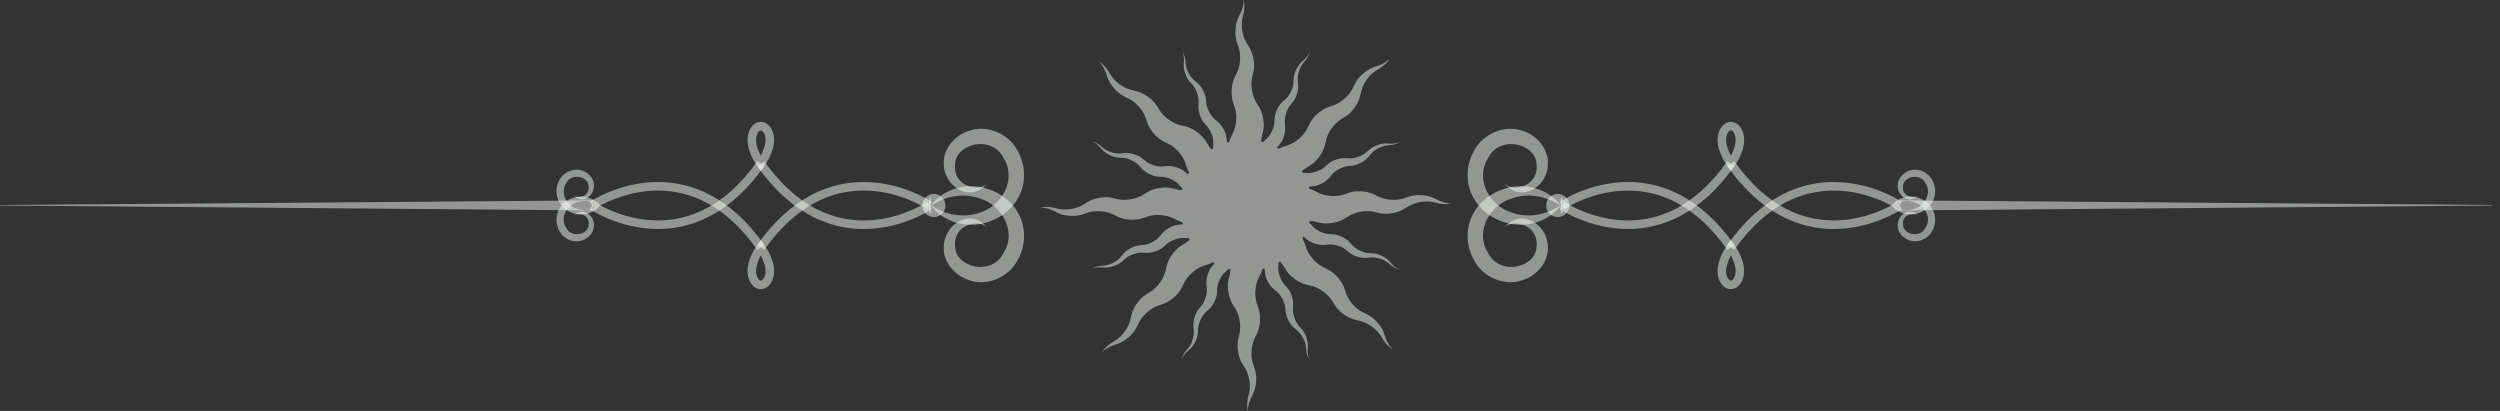 <?xml version="1.0" encoding="UTF-8"?>
<svg xmlns="http://www.w3.org/2000/svg" width="219" height="36" viewBox="0 0 219 36" fill="none">
  <rect x="0" y="0" width="219" height="36" fill="#333333" stroke="none"/>
  <path d="M124.538 17.101C123.223 17.017 123.186 17.583 121.871 17.498C120.556 17.415 120.591 16.849 119.275 16.764C117.96 16.68 117.924 17.246 116.609 17.163C115.57 17.096 115.374 16.73 114.69 16.538C114.673 16.477 114.656 16.418 114.64 16.357C114.986 16.312 115.263 16.354 115.803 16.067C116.657 15.615 116.463 15.248 117.319 14.796C118.173 14.346 118.367 14.713 119.221 14.259C120.075 13.807 119.881 13.44 120.735 12.988C121.589 12.536 121.784 12.903 122.639 12.451C121.727 12.773 121.589 12.381 120.677 12.701C119.765 13.023 119.903 13.414 118.992 13.736C118.08 14.057 117.942 13.666 117.03 13.986C116.119 14.308 116.257 14.699 115.345 15.022C114.749 15.233 114.482 15.137 114.113 15.137C114.086 15.091 114.06 15.046 114.031 15.001C114.556 14.529 114.97 14.553 115.577 13.712C116.348 12.642 115.888 12.31 116.657 11.241C117.428 10.171 117.887 10.502 118.658 9.434C119.429 8.364 118.969 8.032 119.738 6.963C120.509 5.893 120.968 6.224 121.739 5.155C120.75 6.025 120.375 5.601 119.386 6.471C118.396 7.342 118.77 7.767 117.781 8.639C116.792 9.51 116.418 9.083 115.429 9.954C114.438 10.825 114.813 11.251 113.824 12.122C113.042 12.809 112.643 12.689 112.023 13.037C111.97 13.005 111.915 12.974 111.859 12.944C112.073 12.666 112.298 12.501 112.478 11.916C112.763 10.992 112.366 10.87 112.651 9.947C112.935 9.023 113.332 9.144 113.617 8.22C113.902 7.296 113.505 7.175 113.79 6.251C114.075 5.327 114.471 5.45 114.757 4.527C114.339 5.399 113.965 5.218 113.548 6.091C113.13 6.963 113.505 7.143 113.088 8.014C112.671 8.886 112.295 8.706 111.877 9.578C111.46 10.45 111.835 10.629 111.418 11.501C111.145 12.072 110.89 12.193 110.629 12.453C110.579 12.439 110.527 12.425 110.476 12.413C110.512 11.708 110.823 11.433 110.656 10.409C110.444 9.108 109.884 9.199 109.673 7.897C109.462 6.596 110.021 6.506 109.81 5.205C109.599 3.903 109.039 3.994 108.827 2.693C108.616 1.391 109.174 1.302 108.963 0C108.88 1.315 108.313 1.279 108.229 2.595C108.146 3.911 108.712 3.947 108.627 5.262C108.543 6.577 107.977 6.543 107.894 7.858C107.81 9.173 108.375 9.209 108.291 10.524C108.226 11.562 107.859 11.759 107.668 12.444C107.607 12.459 107.546 12.477 107.487 12.493C107.442 12.146 107.484 11.87 107.198 11.33C106.746 10.476 106.378 10.67 105.926 9.816C105.474 8.961 105.841 8.766 105.389 7.912C104.937 7.058 104.57 7.252 104.118 6.398C103.666 5.544 104.033 5.35 103.581 4.495C103.903 5.406 103.511 5.544 103.832 6.456C104.153 7.368 104.544 7.23 104.866 8.141C105.188 9.053 104.796 9.191 105.116 10.103C105.438 11.014 105.829 10.877 106.151 11.787C106.362 12.384 106.266 12.65 106.266 13.018C106.221 13.046 106.175 13.072 106.131 13.1C105.659 12.575 105.684 12.161 104.842 11.555C103.772 10.784 103.44 11.244 102.371 10.475C101.301 9.704 101.632 9.244 100.563 8.474C99.493 7.703 99.162 8.163 98.093 7.392C97.023 6.621 97.354 6.162 96.285 5.391C97.156 6.38 96.729 6.755 97.6 7.744C98.471 8.735 98.897 8.358 99.768 9.349C100.638 10.338 100.214 10.713 101.083 11.703C101.955 12.692 102.38 12.318 103.251 13.308C103.938 14.089 103.818 14.487 104.165 15.107C104.133 15.162 104.103 15.215 104.073 15.271C103.795 15.057 103.63 14.833 103.044 14.652C102.12 14.367 101.999 14.764 101.074 14.481C100.15 14.197 100.273 13.8 99.349 13.514C98.425 13.229 98.302 13.628 97.379 13.343C96.455 13.059 96.578 12.66 95.654 12.377C96.526 12.794 96.345 13.168 97.218 13.587C98.09 14.004 98.269 13.63 99.141 14.047C100.013 14.464 99.834 14.84 100.707 15.257C101.579 15.675 101.758 15.298 102.63 15.717C103.2 15.99 103.322 16.245 103.581 16.506C103.568 16.556 103.554 16.608 103.542 16.657C102.836 16.621 102.562 16.31 101.538 16.477C100.236 16.688 100.327 17.248 99.026 17.46C97.724 17.672 97.635 17.113 96.333 17.323C95.032 17.534 95.123 18.094 93.821 18.306C92.52 18.517 92.43 17.959 91.129 18.17C92.444 18.253 92.409 18.819 93.724 18.904C95.039 18.988 95.076 18.422 96.391 18.507C97.706 18.59 97.671 19.156 98.986 19.239C100.302 19.323 100.338 18.757 101.653 18.84C102.692 18.907 102.889 19.273 103.572 19.465C103.589 19.526 103.605 19.587 103.624 19.646C103.278 19.691 103 19.649 102.46 19.936C101.606 20.388 101.8 20.755 100.946 21.208C100.091 21.659 99.897 21.292 99.043 21.744C98.189 22.196 98.383 22.563 97.529 23.015C96.675 23.467 96.479 23.1 95.625 23.552C96.537 23.23 96.675 23.622 97.586 23.3C98.498 22.98 98.36 22.587 99.272 22.266C100.183 21.944 100.321 22.335 101.233 22.015C102.145 21.694 102.007 21.302 102.918 20.981C103.516 20.77 103.781 20.866 104.15 20.866C104.176 20.911 104.203 20.956 104.23 21.002C103.706 21.474 103.291 21.45 102.686 22.29C101.916 23.359 102.375 23.692 101.606 24.761C100.836 25.83 100.376 25.5 99.605 26.568C98.835 27.637 99.294 27.969 98.525 29.039C97.755 30.108 97.295 29.777 96.524 30.847C97.513 29.976 97.888 30.401 98.877 29.532C99.866 28.66 99.493 28.235 100.482 27.364C101.471 26.493 101.846 26.918 102.836 26.047C103.825 25.177 103.451 24.75 104.441 23.881C105.223 23.194 105.62 23.314 106.24 22.966C106.294 22.998 106.35 23.029 106.403 23.058C106.19 23.335 105.964 23.5 105.785 24.086C105.5 25.01 105.898 25.131 105.614 26.056C105.329 26.98 104.933 26.859 104.648 27.781C104.362 28.705 104.761 28.826 104.476 29.752C104.193 30.675 103.794 30.553 103.51 31.477C103.927 30.604 104.302 30.785 104.719 29.913C105.136 29.04 104.76 28.861 105.179 27.989C105.596 27.117 105.97 27.297 106.389 26.425C106.806 25.553 106.432 25.372 106.847 24.502C107.12 23.931 107.375 23.81 107.638 23.55C107.688 23.564 107.739 23.578 107.791 23.59C107.754 24.295 107.443 24.57 107.61 25.594C107.821 26.895 108.381 26.804 108.593 28.104C108.806 29.406 108.246 29.497 108.457 30.797C108.668 32.098 109.227 32.007 109.44 33.307C109.65 34.609 109.091 34.7 109.303 36C109.387 34.685 109.952 34.72 110.037 33.404C110.121 32.089 109.555 32.053 109.64 30.738C109.723 29.423 110.289 29.459 110.373 28.144C110.456 26.829 109.89 26.792 109.975 25.477C110.04 24.438 110.406 24.242 110.599 23.558C110.659 23.541 110.72 23.525 110.779 23.506C110.825 23.852 110.782 24.13 111.069 24.67C111.521 25.524 111.888 25.33 112.34 26.185C112.792 27.039 112.425 27.234 112.877 28.089C113.329 28.943 113.696 28.749 114.148 29.605C114.6 30.459 114.233 30.653 114.685 31.507C114.364 30.595 114.755 30.457 114.435 29.545C114.113 28.634 113.72 28.772 113.4 27.86C113.077 26.948 113.47 26.81 113.149 25.899C112.827 24.987 112.436 25.125 112.114 24.213C111.903 23.616 111.999 23.35 111.999 22.982C112.046 22.956 112.09 22.928 112.135 22.901C112.609 23.426 112.583 23.84 113.425 24.445C114.494 25.216 114.826 24.756 115.896 25.526C116.965 26.296 116.633 26.756 117.702 27.526C118.772 28.297 119.104 27.837 120.174 28.608C121.243 29.377 120.912 29.838 121.98 30.609C121.109 29.62 121.536 29.245 120.665 28.256C119.793 27.267 119.368 27.642 118.497 26.651C117.627 25.662 118.053 25.287 117.182 24.297C116.31 23.308 115.885 23.683 115.014 22.693C114.326 21.912 114.446 21.513 114.098 20.893C114.13 20.84 114.16 20.785 114.191 20.73C114.468 20.944 114.634 21.169 115.219 21.348C116.143 21.633 116.266 21.236 117.19 21.519C118.113 21.805 117.992 22.202 118.916 22.486C119.838 22.771 119.961 22.373 120.885 22.659C121.809 22.944 121.687 23.34 122.611 23.625C121.739 23.208 121.919 22.833 121.047 22.414C120.175 21.997 119.996 22.372 119.124 21.955C118.252 21.538 118.432 21.163 117.56 20.746C116.688 20.328 116.509 20.703 115.636 20.286C115.064 20.013 114.945 19.757 114.685 19.497C114.699 19.447 114.713 19.396 114.725 19.344C115.429 19.38 115.705 19.691 116.729 19.524C118.03 19.314 117.939 18.754 119.239 18.543C120.541 18.331 120.632 18.89 121.932 18.678C123.233 18.467 123.142 17.907 124.444 17.695C125.745 17.484 125.836 18.044 127.136 17.832C125.821 17.748 125.857 17.181 124.542 17.099L124.538 17.101Z" fill="#F5FCF7" fill-opacity="0.5"></path>
  <path d="M57.639 16.692C55.255 16.691 53.299 17.61 52.485 18.065C52.213 18.217 52.077 18.309 52.077 18.311L51.655 17.693C51.688 17.674 54.203 15.949 57.639 15.944C60.479 15.937 63.934 17.167 66.952 21.449L66.34 21.882C63.425 17.769 60.265 16.701 57.639 16.692Z" fill="#F5FCF7" fill-opacity="0.5"></path>
  <path d="M57.639 20.06C54.218 20.055 51.709 18.346 51.655 18.311L52.077 17.692C52.077 17.692 52.213 17.786 52.485 17.938C52.756 18.089 53.155 18.293 53.654 18.497C54.651 18.905 56.049 19.312 57.639 19.311C60.265 19.303 63.425 18.235 66.34 14.123L66.952 14.553C63.945 18.824 60.502 20.06 57.666 20.058H57.639V20.06Z" fill="#F5FCF7" fill-opacity="0.5"></path>
  <path d="M66.34 21.449C69.358 17.166 72.813 15.935 75.653 15.944C79.089 15.95 81.605 17.675 81.639 17.693L81.217 18.311C81.217 18.311 81.079 18.217 80.807 18.065C80.537 17.913 80.138 17.71 79.639 17.505C78.643 17.097 77.244 16.691 75.653 16.691C73.027 16.698 69.867 17.768 66.952 21.88L66.34 21.448V21.449Z" fill="#F5FCF7" fill-opacity="0.5"></path>
  <path d="M66.34 14.555L66.952 14.124C69.869 18.237 73.027 19.305 75.653 19.312C78.037 19.316 79.993 18.396 80.807 17.94C81.079 17.788 81.215 17.695 81.215 17.694L81.637 18.313C81.605 18.332 79.089 20.057 75.653 20.062H75.626C72.79 20.062 69.347 18.826 66.34 14.557V14.555Z" fill="#F5FCF7" fill-opacity="0.5"></path>
  <path d="M66.349 14.566C66.337 14.535 65.498 13.484 65.483 12.26C65.483 11.861 65.586 11.492 65.776 11.201C65.961 10.913 66.264 10.679 66.647 10.678C67.029 10.678 67.334 10.913 67.519 11.201C67.709 11.494 67.812 11.861 67.812 12.26C67.793 13.428 66.959 14.526 66.952 14.558L66.656 14.968L66.349 14.566ZM66.402 11.609C66.305 11.755 66.231 11.991 66.231 12.26C66.225 12.73 66.443 13.258 66.641 13.628C66.662 13.587 66.685 13.545 66.706 13.501C66.892 13.132 67.065 12.65 67.062 12.261C67.062 11.994 66.988 11.756 66.891 11.611C66.791 11.46 66.7 11.424 66.645 11.426H66.642C66.588 11.426 66.498 11.463 66.399 11.611L66.402 11.609Z" fill="#F5FCF7" fill-opacity="0.5"></path>
  <path d="M65.776 24.804C65.585 24.512 65.483 24.145 65.483 23.745C65.498 22.519 66.337 21.469 66.349 21.439L66.657 21.037L66.953 21.447C66.962 21.479 67.796 22.577 67.813 23.745C67.812 24.145 67.71 24.512 67.52 24.804C67.335 25.092 67.03 25.327 66.648 25.328C66.266 25.328 65.963 25.093 65.777 24.804H65.776ZM66.894 24.396C66.991 24.25 67.064 24.013 67.064 23.746C67.07 23.308 66.845 22.763 66.642 22.378C66.622 22.412 66.606 22.448 66.586 22.484C66.402 22.844 66.23 23.32 66.231 23.745C66.231 24.012 66.305 24.248 66.402 24.394C66.502 24.544 66.594 24.581 66.647 24.579C66.701 24.579 66.792 24.546 66.894 24.394V24.396Z" fill="#F5FCF7" fill-opacity="0.5"></path>
  <path d="M87.905 13.833C89.14 15.775 87.664 18.076 85.895 18.599C84.129 19.259 82.421 18.599 81.523 17.95C82.107 18.866 83.876 20.101 86.179 19.558C87.28 19.282 88.465 18.613 89.172 17.364C89.894 16.146 89.904 14.449 89.085 13.108C88.331 11.736 86.572 10.996 85.158 11.379C83.752 11.706 82.637 12.962 82.675 14.271C82.647 15.562 83.526 16.533 84.451 16.785C85.422 17.061 86.135 16.48 86.487 16.093C85.583 16.905 83.404 16.215 83.674 14.332C83.756 12.585 86.865 11.782 87.905 13.833Z" fill="#F5FCF7" fill-opacity="0.5"></path>
  <path d="M89.085 22.895C89.904 21.554 89.894 19.857 89.172 18.639C88.465 17.389 87.28 16.721 86.179 16.445C83.876 15.902 82.107 17.137 81.523 18.053C82.423 17.402 84.129 16.744 85.895 17.405C87.664 17.927 89.14 20.23 87.905 22.17C86.863 24.223 83.755 23.419 83.674 21.671C83.403 19.788 85.583 19.098 86.487 19.91C86.136 19.523 85.423 18.942 84.451 19.218C83.526 19.47 82.647 20.439 82.675 21.73C82.637 23.039 83.752 24.294 85.158 24.623C86.572 25.007 88.333 24.265 89.085 22.894V22.895Z" fill="#F5FCF7" fill-opacity="0.5"></path>
  <path d="M49.589 16.055C49.012 16.961 49.701 18.036 50.528 18.28C51.353 18.588 52.149 18.28 52.569 17.977C52.297 18.405 51.47 18.981 50.396 18.728C49.88 18.599 49.328 18.287 48.997 17.703C48.66 17.134 48.654 16.342 49.038 15.715C49.39 15.075 50.212 14.729 50.872 14.908C51.529 15.062 52.049 15.649 52.031 16.258C52.045 16.861 51.634 17.314 51.201 17.433C50.748 17.561 50.416 17.29 50.252 17.109C50.673 17.489 51.691 17.166 51.565 16.287C51.527 15.471 50.076 15.096 49.589 16.054V16.055Z" fill="#F5FCF7" fill-opacity="0.5"></path>
  <path d="M49.037 20.288C48.654 19.661 48.659 18.869 48.996 18.3C49.326 17.716 49.879 17.404 50.394 17.276C51.468 17.023 52.295 17.599 52.568 18.027C52.148 17.724 51.351 17.416 50.526 17.725C49.701 17.968 49.011 19.044 49.587 19.951C50.074 20.908 51.526 20.533 51.564 19.717C51.69 18.837 50.672 18.516 50.25 18.895C50.414 18.715 50.746 18.443 51.2 18.572C51.632 18.69 52.043 19.142 52.029 19.746C52.048 20.357 51.526 20.943 50.87 21.098C50.211 21.277 49.389 20.931 49.037 20.289V20.288Z" fill="#F5FCF7" fill-opacity="0.5"></path>
  <path d="M82.823 18.002C82.823 18.561 82.37 19.015 81.81 19.015C81.25 19.015 80.797 18.561 80.797 18.002C80.797 17.442 81.252 16.988 81.81 16.988C82.368 16.988 82.823 17.442 82.823 18.002Z" fill="#F5FCF7" fill-opacity="0.5"></path>
  <path d="M0 18.003L51.935 18.434V17.555L0 17.957V18.003ZM81.406 17.323V18.683H81.546V17.322H81.406V17.323Z" fill="#F5FCF7" fill-opacity="0.5"></path>
  <path d="M160.629 16.692C163.013 16.691 164.969 17.608 165.783 18.065C166.055 18.217 166.191 18.311 166.191 18.311L166.614 17.693C166.581 17.674 164.066 15.949 160.629 15.944C157.789 15.937 154.333 17.167 151.316 21.449L151.927 21.88C154.843 17.768 158.003 16.7 160.629 16.692Z" fill="#F5FCF7" fill-opacity="0.5"></path>
  <path d="M160.629 20.06C164.049 20.055 166.558 18.344 166.614 18.311L166.193 17.692C166.193 17.692 166.056 17.786 165.783 17.938C165.512 18.089 165.113 18.293 164.614 18.497C163.615 18.905 162.218 19.312 160.627 19.311C158.001 19.303 154.841 18.235 151.926 14.123L151.315 14.555C154.321 18.825 157.765 20.06 160.6 20.06H160.627H160.629Z" fill="#F5FCF7" fill-opacity="0.5"></path>
  <path d="M151.927 21.449C148.91 17.166 145.455 15.935 142.615 15.944C139.179 15.949 136.663 17.674 136.629 17.693L137.051 18.311C137.051 18.311 137.187 18.217 137.46 18.065C137.732 17.913 138.129 17.71 138.628 17.507C139.625 17.097 141.024 16.692 142.615 16.692C145.241 16.7 148.401 17.769 151.318 21.88L151.929 21.449H151.927Z" fill="#F5FCF7" fill-opacity="0.5"></path>
  <path d="M151.927 14.555L151.316 14.123C148.401 18.235 145.241 19.303 142.613 19.311C140.229 19.312 138.274 18.394 137.459 17.938C137.187 17.786 137.051 17.693 137.051 17.692L136.629 18.309C136.661 18.329 139.178 20.054 142.613 20.058H142.641C145.476 20.058 148.919 18.822 151.926 14.553L151.927 14.555Z" fill="#F5FCF7" fill-opacity="0.5"></path>
  <path d="M151.92 14.566C151.932 14.534 152.771 13.484 152.788 12.26C152.788 11.861 152.684 11.492 152.495 11.201C152.31 10.913 152.005 10.679 151.623 10.678C151.24 10.678 150.935 10.913 150.75 11.201C150.561 11.492 150.459 11.861 150.458 12.26C150.476 13.428 151.309 14.526 151.318 14.558L151.613 14.969L151.92 14.567V14.566ZM151.868 11.609C151.964 11.755 152.04 11.991 152.038 12.258C152.044 12.73 151.826 13.257 151.629 13.627C151.607 13.586 151.585 13.543 151.563 13.499C151.377 13.131 151.204 12.648 151.207 12.258C151.207 11.991 151.281 11.755 151.378 11.609C151.478 11.459 151.569 11.423 151.624 11.424H151.627C151.682 11.424 151.77 11.46 151.87 11.609H151.868Z" fill="#F5FCF7" fill-opacity="0.5"></path>
  <path d="M152.493 24.804C152.683 24.512 152.785 24.145 152.786 23.745C152.769 22.521 151.931 21.471 151.92 21.439L151.612 21.037L151.316 21.448C151.307 21.48 150.473 22.578 150.456 23.746C150.458 24.147 150.559 24.514 150.749 24.805C150.934 25.093 151.239 25.328 151.621 25.328C152.003 25.328 152.307 25.093 152.493 24.805V24.804ZM151.375 24.396C151.278 24.25 151.204 24.013 151.205 23.745C151.199 23.306 151.424 22.762 151.627 22.377C151.647 22.412 151.665 22.446 151.683 22.483C151.867 22.842 152.04 23.319 152.037 23.743C152.037 24.01 151.962 24.248 151.867 24.394C151.765 24.544 151.674 24.581 151.621 24.579C151.566 24.579 151.475 24.544 151.375 24.394V24.396Z" fill="#F5FCF7" fill-opacity="0.5"></path>
  <path d="M130.364 13.833C129.13 15.775 130.605 18.077 132.373 18.599C134.138 19.261 135.847 18.599 136.745 17.951C136.161 18.868 134.392 20.102 132.089 19.559C130.988 19.283 129.803 18.616 129.096 17.364C128.376 16.146 128.363 14.45 129.183 13.109C129.937 11.738 131.698 10.998 133.11 11.38C134.516 11.708 135.631 12.964 135.593 14.273C135.62 15.564 134.741 16.535 133.817 16.786C132.846 17.061 132.133 16.482 131.783 16.095C132.687 16.905 134.865 16.216 134.595 14.334C134.513 12.586 131.406 11.784 130.364 13.834V13.833Z" fill="#F5FCF7" fill-opacity="0.5"></path>
  <path d="M129.183 22.895C128.363 21.554 128.374 19.857 129.096 18.639C129.803 17.389 130.988 16.721 132.089 16.444C134.392 15.901 136.16 17.135 136.745 18.052C135.845 17.402 134.138 16.742 132.373 17.404C130.604 17.926 129.128 20.228 130.364 22.169C131.406 24.22 134.513 23.417 134.595 21.669C134.867 19.787 132.687 19.097 131.783 19.908C132.133 19.521 132.847 18.941 133.817 19.217C134.742 19.468 135.62 20.439 135.593 21.73C135.631 23.039 134.516 24.294 133.11 24.622C131.698 25.005 129.935 24.264 129.183 22.894V22.895Z" fill="#F5FCF7" fill-opacity="0.5"></path>
  <path d="M168.681 16.056C169.257 16.961 168.568 18.037 167.742 18.281C166.916 18.589 166.12 18.281 165.7 17.977C165.973 18.407 166.8 18.982 167.874 18.728C168.388 18.599 168.942 18.287 169.272 17.704C169.609 17.136 169.615 16.342 169.231 15.717C168.879 15.077 168.057 14.731 167.397 14.91C166.74 15.063 166.22 15.65 166.238 16.26C166.225 16.863 166.636 17.318 167.068 17.434C167.522 17.563 167.854 17.293 168.018 17.111C167.594 17.491 166.578 17.168 166.704 16.289C166.742 15.473 168.194 15.098 168.681 16.056Z" fill="#F5FCF7" fill-opacity="0.5"></path>
  <path d="M169.231 20.288C169.614 19.661 169.609 18.869 169.272 18.3C168.942 17.716 168.389 17.404 167.874 17.275C166.798 17.022 165.973 17.598 165.7 18.026C166.12 17.723 166.916 17.415 167.742 17.723C168.568 17.967 169.257 19.042 168.681 19.948C168.195 20.907 166.742 20.53 166.704 19.714C166.578 18.834 167.596 18.513 168.018 18.892C167.854 18.712 167.52 18.44 167.068 18.569C166.636 18.687 166.225 19.139 166.238 19.743C166.22 20.354 166.74 20.941 167.397 21.093C168.057 21.272 168.879 20.926 169.231 20.286V20.288Z" fill="#F5FCF7" fill-opacity="0.5"></path>
  <path d="M135.444 18.002C135.444 18.561 135.898 19.015 136.458 19.015C137.018 19.015 137.471 18.561 137.471 18.002C137.471 17.442 137.016 16.988 136.458 16.988C135.9 16.988 135.444 17.442 135.444 18.002Z" fill="#F5FCF7" fill-opacity="0.5"></path>
  <path d="M218.269 18.003L166.334 18.434V17.554L218.269 17.956V18.001V18.003ZM136.864 17.323V18.683H136.723V17.322H136.864V17.323Z" fill="#F5FCF7" fill-opacity="0.5"></path>
</svg>
